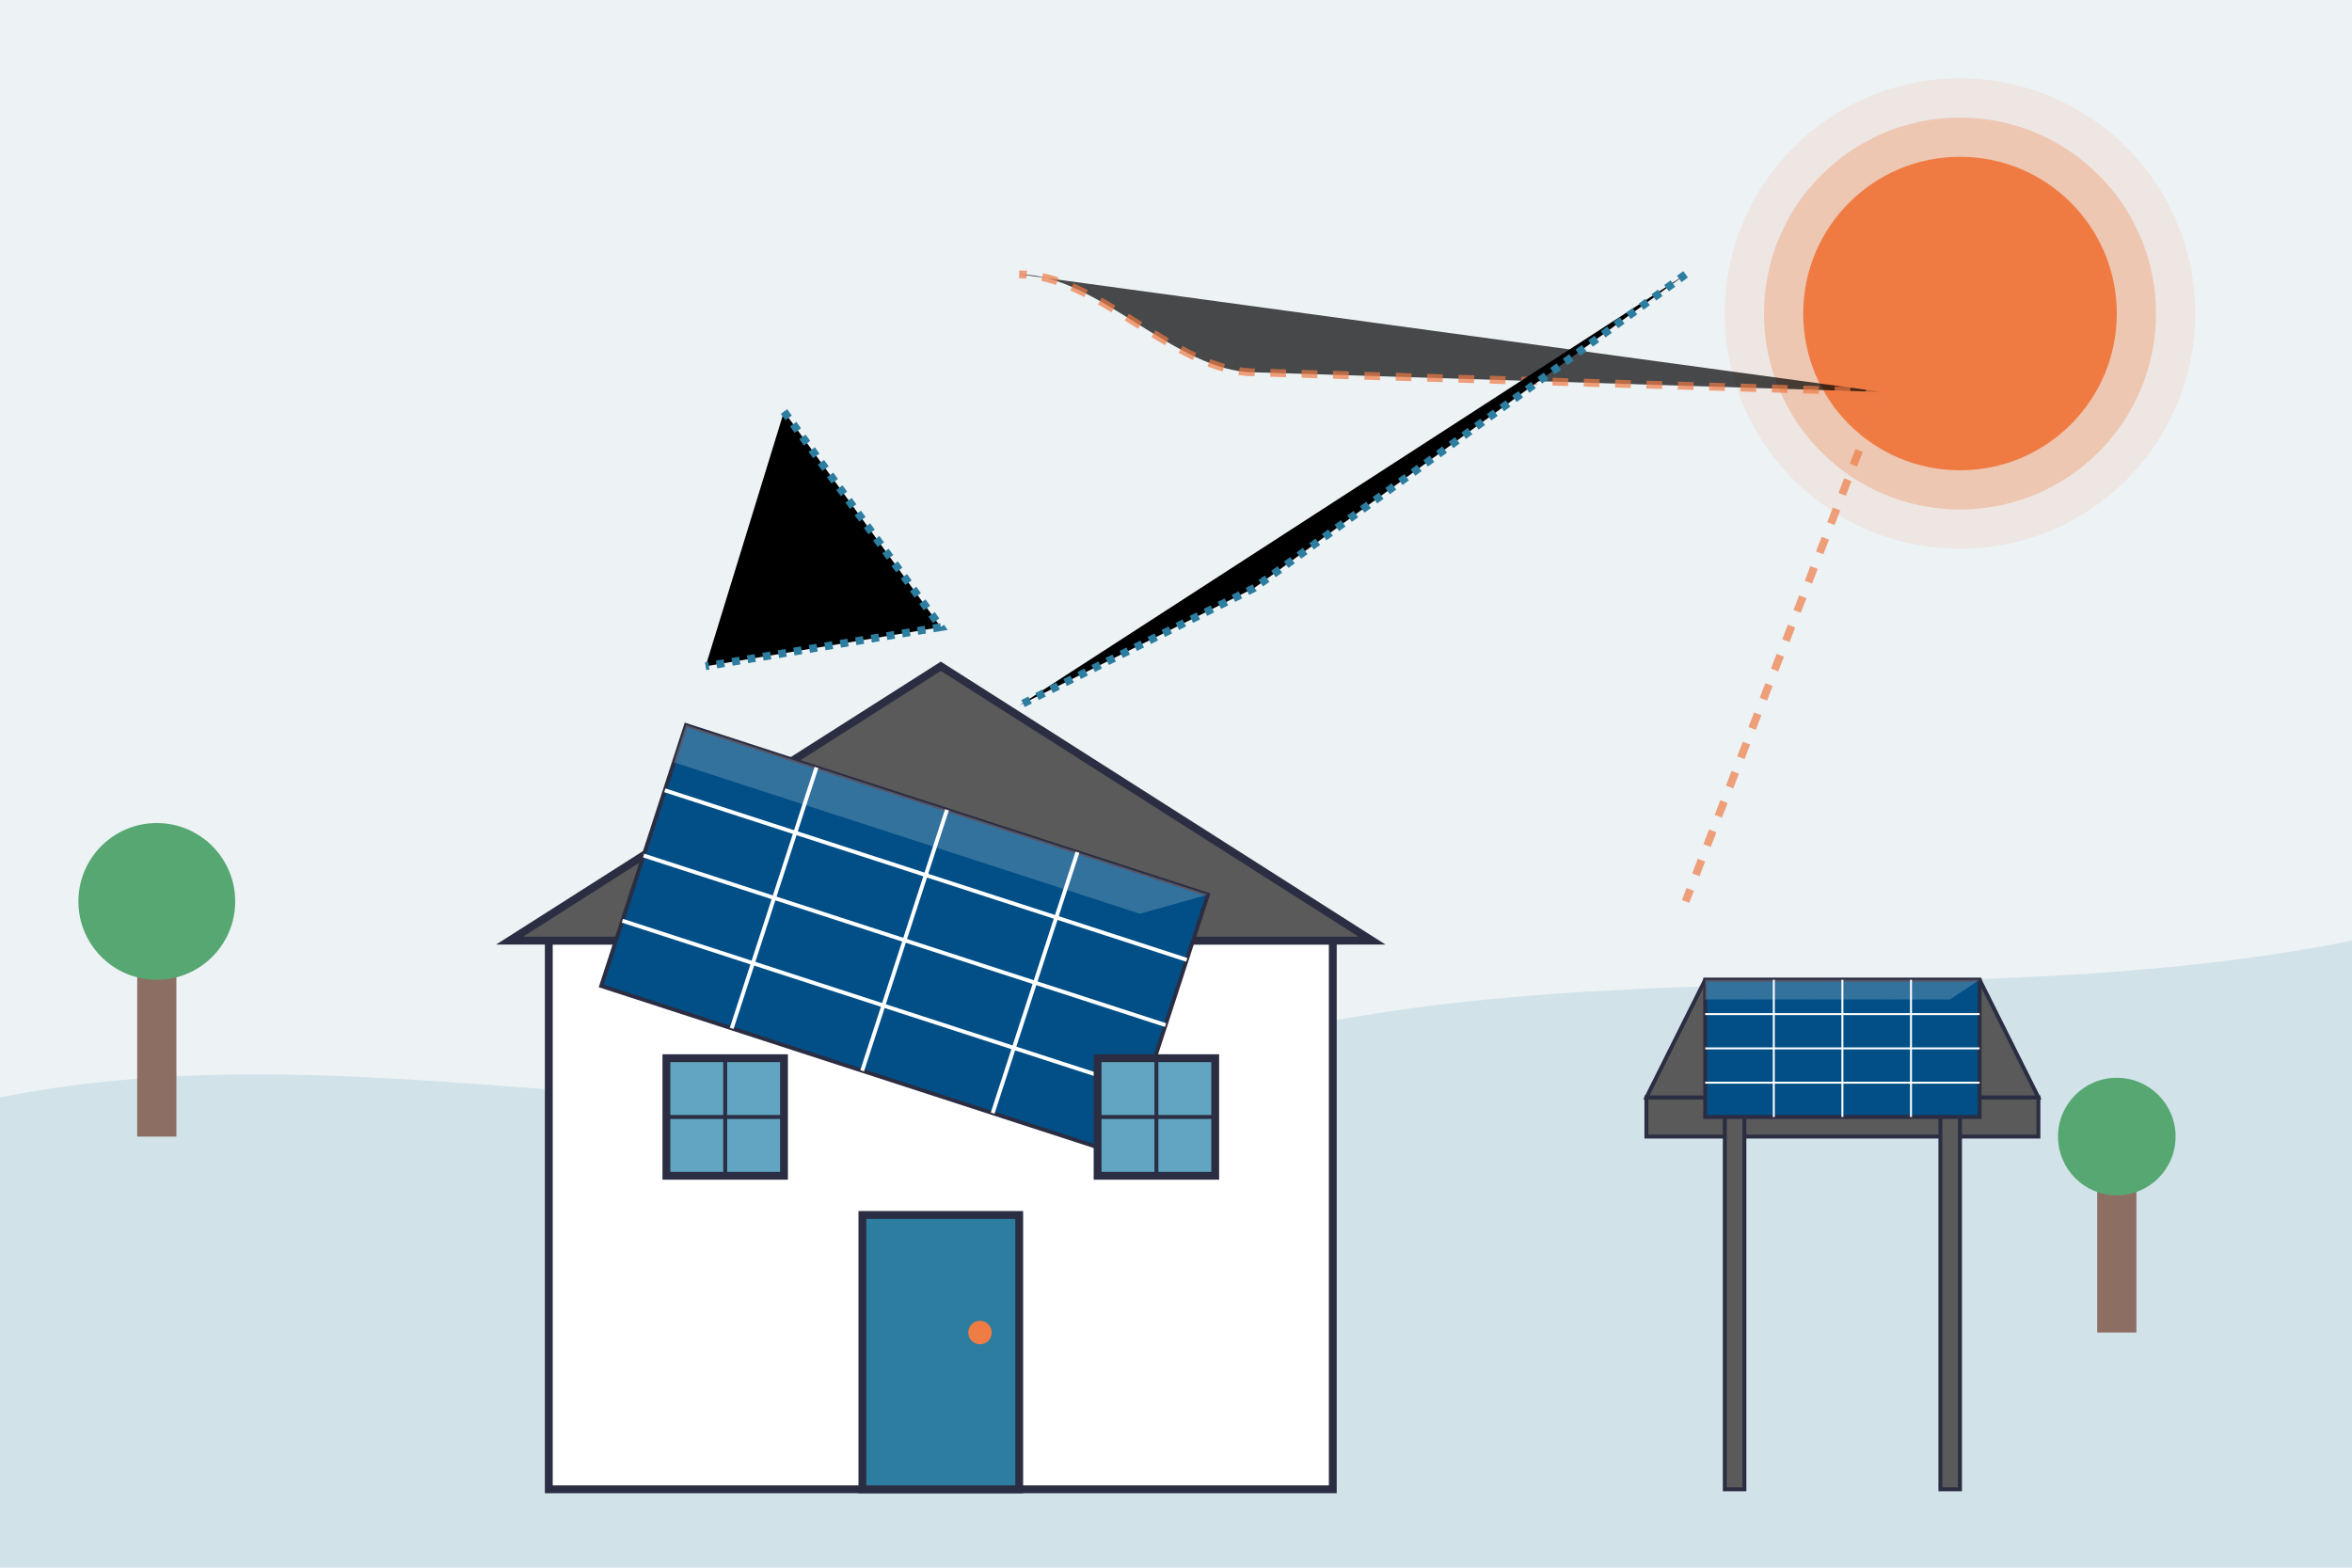 <svg width="600" height="400" viewBox="0 0 600 400" xmlns="http://www.w3.org/2000/svg">
  <!-- Sky Background -->
  <rect width="600" height="400" fill="#EDF2F4"/>
  
  <!-- Sun -->
  <circle cx="500" cy="80" r="40" fill="#EF7B45"/>
  <circle cx="500" cy="80" r="50" fill="#EF7B45" opacity="0.3"/>
  <circle cx="500" cy="80" r="60" fill="#EF7B45" opacity="0.1"/>
  
  <!-- Landscape/Horizon -->
  <path d="M0,280 C100,260 200,300 300,270 C400,240 500,260 600,240 L600,400 L0,400 Z" fill="#61A5C2" opacity="0.2"/>
  
  <!-- House with solar panels -->
  <g transform="translate(80, 140)">
    <!-- House base -->
    <rect x="60" y="100" width="200" height="140" fill="#FFFFFF" stroke="#2B2D42" stroke-width="2"/>
    
    <!-- Roof -->
    <polygon points="50,100 160,30 270,100" fill="#5A5A5A" stroke="#2B2D42" stroke-width="2"/>
    
    <!-- Solar panel array on roof -->
    <g transform="translate(95, 45) rotate(18)">
      <rect x="0" y="0" width="140" height="70" fill="#014F86" stroke="#2B2D42" stroke-width="1"/>
      
      <!-- Panel grid lines -->
      <line x1="0" y1="17.5" x2="140" y2="17.5" stroke="#FFFFFF" stroke-width="1"/>
      <line x1="0" y1="35" x2="140" y2="35" stroke="#FFFFFF" stroke-width="1"/>
      <line x1="0" y1="52.5" x2="140" y2="52.5" stroke="#FFFFFF" stroke-width="1"/>
      
      <line x1="35" y1="0" x2="35" y2="70" stroke="#FFFFFF" stroke-width="1"/>
      <line x1="70" y1="0" x2="70" y2="70" stroke="#FFFFFF" stroke-width="1"/>
      <line x1="105" y1="0" x2="105" y2="70" stroke="#FFFFFF" stroke-width="1"/>
      
      <!-- Shiny reflections -->
      <polygon points="0,0 35,0 20,10 0,10" fill="#FFFFFF" opacity="0.2"/>
      <polygon points="35,0 70,0 55,10 20,10" fill="#FFFFFF" opacity="0.2"/>
      <polygon points="70,0 105,0 90,10 55,10" fill="#FFFFFF" opacity="0.2"/>
      <polygon points="105,0 140,0 125,10 90,10" fill="#FFFFFF" opacity="0.2"/>
    </g>
    
    <!-- Door -->
    <rect x="140" y="170" width="40" height="70" fill="#2C7DA0" stroke="#2B2D42" stroke-width="2"/>
    <circle cx="170" cy="200" r="3" fill="#EF7B45"/>
    
    <!-- Windows -->
    <rect x="90" y="130" width="30" height="30" fill="#61A5C2" stroke="#2B2D42" stroke-width="2"/>
    <line x1="105" y1="130" x2="105" y2="160" stroke="#2B2D42" stroke-width="1"/>
    <line x1="90" y1="145" x2="120" y2="145" stroke="#2B2D42" stroke-width="1"/>
    
    <rect x="200" y="130" width="30" height="30" fill="#61A5C2" stroke="#2B2D42" stroke-width="2"/>
    <line x1="215" y1="130" x2="215" y2="160" stroke="#2B2D42" stroke-width="1"/>
    <line x1="200" y1="145" x2="230" y2="145" stroke="#2B2D42" stroke-width="1"/>
  </g>
  
  <!-- Solar panel on the ground -->
  <g transform="translate(400, 230)">
    <!-- Ground mount -->
    <rect x="20" y="50" width="100" height="10" fill="#5A5A5A" stroke="#2B2D42" stroke-width="1"/>
    <polygon points="20,50 35,20 105,20 120,50" fill="#5A5A5A" stroke="#2B2D42" stroke-width="1"/>
    
    <!-- Support legs -->
    <rect x="40" y="50" width="5" height="100" fill="#5A5A5A" stroke="#2B2D42" stroke-width="1"/>
    <rect x="95" y="50" width="5" height="100" fill="#5A5A5A" stroke="#2B2D42" stroke-width="1"/>
    
    <!-- Panel array -->
    <g transform="translate(35, 20)">
      <rect x="0" y="0" width="70" height="35" fill="#014F86" stroke="#2B2D42" stroke-width="1"/>
      
      <!-- Panel grid lines -->
      <line x1="0" y1="8.75" x2="70" y2="8.75" stroke="#FFFFFF" stroke-width="0.5"/>
      <line x1="0" y1="17.5" x2="70" y2="17.5" stroke="#FFFFFF" stroke-width="0.5"/>
      <line x1="0" y1="26.25" x2="70" y2="26.25" stroke="#FFFFFF" stroke-width="0.5"/>
      
      <line x1="17.5" y1="0" x2="17.5" y2="35" stroke="#FFFFFF" stroke-width="0.5"/>
      <line x1="35" y1="0" x2="35" y2="35" stroke="#FFFFFF" stroke-width="0.5"/>
      <line x1="52.5" y1="0" x2="52.5" y2="35" stroke="#FFFFFF" stroke-width="0.5"/>
      
      <!-- Shine effect -->
      <polygon points="0,0 17.5,0 10,5 0,5" fill="#FFFFFF" opacity="0.2"/>
      <polygon points="17.5,0 35,0 27.5,5 10,5" fill="#FFFFFF" opacity="0.2"/>
      <polygon points="35,0 52.5,0 45,5 27.5,5" fill="#FFFFFF" opacity="0.2"/>
      <polygon points="52.5,0 70,0 62.5,5 45,5" fill="#FFFFFF" opacity="0.2"/>
    </g>
  </g>
  
  <!-- Energy flow visualization -->
  <g id="energy-flow">
    <!-- Sun rays to panels -->
    <path d="M480,100 L320,95 C300,95 280,70 260,70" stroke="#EF7B45" stroke-width="2" stroke-dasharray="4,4" opacity="0.7"/>
    <path d="M480,100 L430,230" stroke="#EF7B45" stroke-width="2" stroke-dasharray="4,4" opacity="0.7"/>
    
    <!-- Energy from panels to house -->
    <path d="M200,105 L240,160 L180,170" stroke="#2C7DA0" stroke-width="2" stroke-dasharray="2,2"/>
    <path d="M430,70 L320,150 L260,180" stroke="#2C7DA0" stroke-width="2" stroke-dasharray="2,2"/>
  </g>
  
  <!-- Trees -->
  <g transform="translate(20, 200)">
    <!-- Tree trunk -->
    <rect x="15" y="40" width="10" height="50" fill="#8D6E63"/>
    <!-- Tree foliage -->
    <circle cx="20" cy="30" r="20" fill="#57A773"/>
  </g>
  
  <g transform="translate(520, 270)">
    <!-- Tree trunk -->
    <rect x="15" y="30" width="10" height="40" fill="#8D6E63"/>
    <!-- Tree foliage -->
    <circle cx="20" cy="20" r="15" fill="#57A773"/>
  </g>
</svg>
